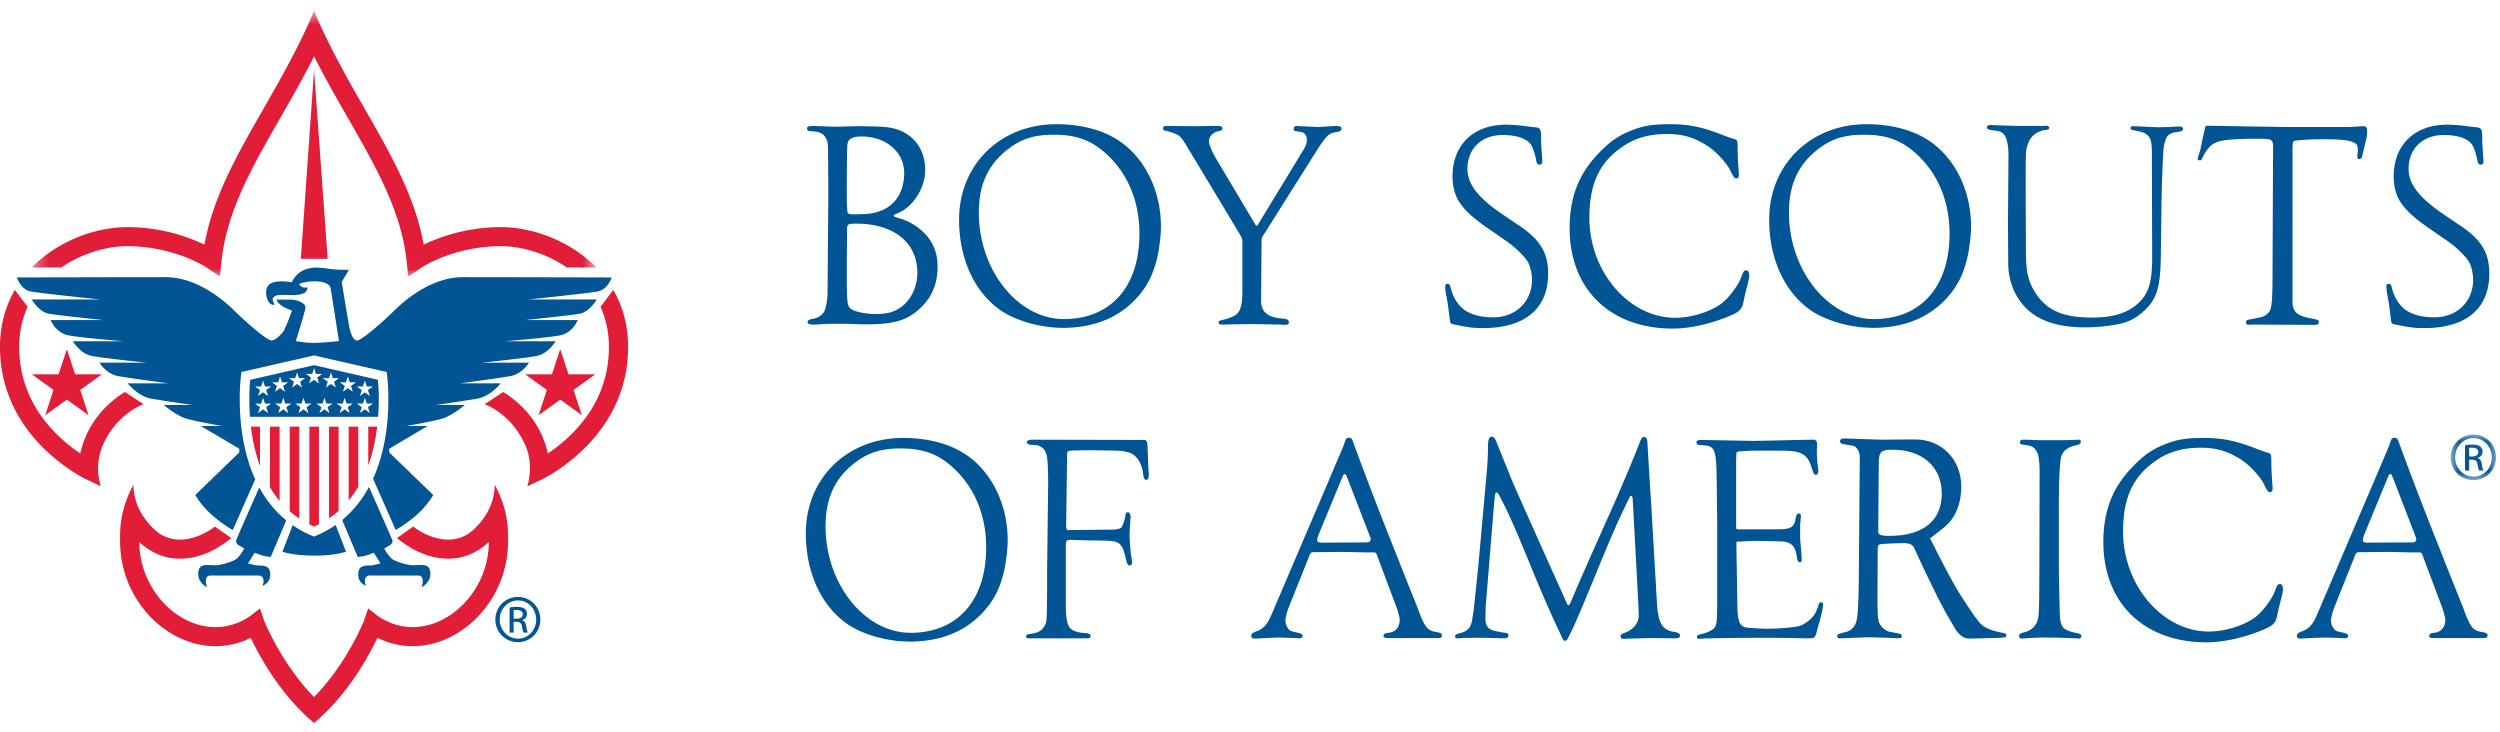 <svg xmlns="http://www.w3.org/2000/svg" xmlns:xlink="http://www.w3.org/1999/xlink" width="164" height="48" viewBox="0 0 164 48">
    <defs>
        <path id="a" d="M.353.57H37.38v17.414H.353z"/>
        <path id="c" d="M.97.044h2.973v2.991H.969z"/>
    </defs>
    <g fill="none" fill-rule="evenodd">
        <path fill="#015595" d="M55.55 17.735c0 2.076.015 2.322.263 2.52.2.18.964.345 1.61.345.78 0 1.21-.115 1.694-.46.663-.48 1.06-1.352 1.06-2.259 0-1.976-1.559-3.21-4.013-3.21-.533 0-.6.033-.6.395v.345c0 .775-.015 1.55-.015 2.324zm0-4.843c0 .543.032.84.032.905 0 .215.082.264.415.264l.664-.016c1.658-.05 2.654-1.072 2.654-2.703 0-1.366-1.195-2.388-2.788-2.388-.297 0-.499.032-.664.115a.459.459 0 0 0-.2.181.662.662 0 0 0-.08.331c0 .098-.018.312-.018.609l-.016 1.664v1.038zm-1.229-2.77c0-.74-.017-.806-.132-1.036-.167-.33-.432-.462-.995-.477-.167 0-.25-.067-.25-.181 0-.116.083-.166.413-.166 0 0 1.245.05 1.43.05.347 0 1.092-.033 1.54-.033.698 0 1.496.033 1.496.033.661.033 1.243.197 1.658.478.798.51 1.211 1.352 1.211 2.388 0 1.136-.78 2.355-1.707 2.767l-.316.133c-.018.017-.035.033-.035.065 0 .033.035.068.1.099l.216.065a3.78 3.78 0 0 1 1.858 1.169c.466.562.699 1.219.699 2.028 0 1.038-.35 1.927-1.013 2.586-.88.905-1.777 1.186-3.668 1.186-.183 0-.447 0-.846-.017-.332-.016-.6-.016-.797-.016h-.63c-.364 0-.614.016-.78.033-.214.016-.381.016-.5.016-.18 0-.296-.066-.296-.164 0-.099.066-.149.198-.181.397-.083.48-.116.68-.264.117-.1.216-.216.249-.33.049-.098.085-.263.116-.461.05-.28.066-.526.066-.71l.052-6.587-.017-2.472zM74.747 15.33c0-2.077-.73-3.871-2.091-5.156-1.011-.955-2.007-1.336-3.518-1.336-1.294 0-2.124.265-3.003.94-1.311 1.005-1.924 2.322-1.924 4.167 0 3.772 2.555 6.986 5.575 6.986 3.087 0 4.96-2.126 4.96-5.602zm-4.978 6.177c-1.676 0-3.168-.528-4.032-1.086-1.776-1.173-2.822-3.395-2.822-6.014 0-3.607 2.706-6.26 6.388-6.26 1.529 0 2.922.346 3.952.99 1.79 1.103 2.902 3.31 2.902 5.715 0 .527-.066 1.07-.165 1.664-.25 1.332-.68 2.24-1.495 3.112-1.194 1.251-2.72 1.829-4.579 1.879h-.15zM76.404 8.56c-.049-.018-.115-.066-.115-.134 0-.115.082-.163.264-.163.582 0 1.18.015 1.925.015.417 0 .83-.015 1.063-.015h.332c.215 0 .316.048.316.148 0 .115-.066.165-.268.198-.347.066-.613.345-.613.659 0 .18.2.691.466 1.136l2.59 4.348c.013.033.048.05.08.05.034 0 .069-.033.166-.214l2.838-4.662c.215-.344.283-.527.283-.774 0-.248-.15-.46-.366-.493l-.315-.05c-.15-.017-.182-.05-.182-.15 0-.115.083-.196.167-.196 0 0 1.325.067 1.443.067.198 0 .995-.067 1.127-.067.282 0 .4.048.4.18 0 .083-.066.149-.167.182l-.382.082c-.332.068-.58.38-1.193 1.352l-3.436 5.452c-.05.065-.068.148-.068.296l-.031 3.904c0 .724.398 1.07 1.242 1.169l.299.033c.184.017.283.1.283.232 0 .114-.066.164-.283.164l-.282-.017s-1.742-.033-1.907-.033c-.215 0-1.957.033-1.957.033-.101 0-.184-.066-.184-.131 0-.133.083-.133.366-.198.248-.066.563-.164.763-.312.298-.199.432-.66.432-1.532v-3.246c0-.231-.035-.28-.25-.643l-3.252-5.402c-.349-.56-.432-.759-.68-.94-.249-.18-.864-.312-.914-.329M100.994 10.8c-.115 0-.167-.05-.216-.248a3.458 3.458 0 0 0-.099-.443c-.165-.56-.265-.726-.582-.924-.364-.214-.863-.328-1.526-.328-1.378 0-2.307.89-2.307 2.222 0 .988.68 1.878 2.274 2.966l1.146.774c1.377.923 1.874 1.795 1.874 3.13 0 2.306-1.527 3.574-4.281 3.574-.547 0-.864-.033-1.527-.164l-.481-.1c-.115-.033-.132-.066-.165-.312l-.117-.923c-.017-.165-.1-.577-.1-.577a4.203 4.203 0 0 1-.082-.642c0-.13.05-.18.15-.18.116 0 .164.05.2.215.114.46.263.79.513 1.102.433.577 1.21.874 2.307.874 1.46 0 2.522-1.038 2.522-2.455 0-.447-.118-.923-.281-1.202-.218-.347-.815-.94-1.362-1.32l-1.094-.756c-1.013-.691-1.527-1.154-1.876-1.616-.398-.493-.598-1.136-.598-1.893 0-2.06 1.36-3.395 3.5-3.395.417 0 .898.035 1.579.133.165.017.281.033.347.033.316.033.382.15.382.61v.247c0 .28.082 1.219.082 1.4 0 .13-.066.198-.182.198M113.49 20.716c-1.295.543-2.656.84-3.75.84-4.115 0-6.773-2.587-6.773-6.589 0-1.962.567-3.493 1.81-4.81.879-.955 1.56-1.367 2.555-1.714.697-.246 1.428-.296 2.175-.296 1.094 0 2.008.115 3.501.71.3.114.53.197.697.247.233.048.281.115.281.46 0 .593.035 1.169.084 1.83v.065c0 .18-.066.246-.165.246-.1 0-.2-.082-.367-.46-.215-.495-.978-1.319-1.492-1.648-.88-.576-1.643-.807-2.689-.807-1.245 0-2.205.296-3.069.938-1.412 1.022-2.025 2.405-2.025 4.564 0 3.525 2.59 6.555 5.626 6.555 1.061 0 2.272-.38 3.02-.921.497-.362 1.143-1.236 1.327-1.764.117-.345.165-.427.332-.427.116 0 .182.146.182.346 0 .098-.05.36-.116.626-.099.33-.18.707-.18.707l-.101.48c-.084.377-.266.573-.864.822M127.89 15.33c0-2.077-.73-3.871-2.09-5.156-1.012-.955-2.007-1.336-3.518-1.336-1.294 0-2.123.265-3.003.94-1.312 1.005-1.923 2.322-1.923 4.167 0 3.772 2.553 6.986 5.574 6.986 3.086 0 4.96-2.126 4.96-5.602zm-4.976 6.177c-1.676 0-3.17-.528-4.033-1.086-1.775-1.173-2.822-3.395-2.822-6.014 0-3.607 2.706-6.26 6.39-6.26 1.526 0 2.92.346 3.95.99 1.792 1.103 2.902 3.31 2.902 5.715 0 .527-.066 1.07-.165 1.664-.25 1.332-.681 2.24-1.494 3.112-1.193 1.251-2.722 1.829-4.58 1.879h-.148zM130.876 8.214s1.427.048 1.545.048h1.527l.264-.015c.132 0 .216.05.216.13 0 .099-.066.132-.216.149a1.38 1.38 0 0 0-.98.528 1.422 1.422 0 0 0-.217.444 2.037 2.037 0 0 0-.114.61c-.016.346-.016 1.253-.016 2.718l.016 3.557c0 .462.017.857.05 1.186.082.955.596 1.912 1.327 2.488.697.543 1.593.774 2.988.774 1.443 0 2.404-.33 3.102-1.038.613-.626.814-1.35.814-2.932l-.019-6.95c0-.875-.196-1.154-.877-1.302l-.316-.067c-.182-.033-.198-.047-.198-.147 0-.083.033-.116.165-.116l.466.018a57.49 57.49 0 0 0 1.16.048c.168 0 .516 0 1.063-.033l.331-.015c.167 0 .25.048.25.146 0 .116-.083.181-.397.216-.483.065-.681.214-.797.674-.05.181-.084.395-.101.61a91.985 91.985 0 0 0-.118 3.476l-.047 3.557c-.035 1.978-.299 2.767-1.263 3.559a3.13 3.13 0 0 1-1.51.724 11.29 11.29 0 0 1-2.205.215c-1.775 0-3.054-.429-3.917-1.319a3.975 3.975 0 0 1-.896-1.515 4.283 4.283 0 0 1-.215-1.267s-.018-2.668-.018-2.868l.033-4.282c0-1.087-.23-1.564-.712-1.631l-.448-.066c-.184-.031-.25-.065-.25-.164 0-.1.099-.165.215-.165l.315.017zM144.632 8.477c.048-.216.067-.23.198-.23 0 0 4.795.083 5.012.083h4.28l.88-.05c.232 0 .282.064.282.395 0 .13-.015.246-.033.346l-.3 1.252a.188.188 0 0 1-.181.164c-.082 0-.132-.05-.132-.148 0-.116.033-.231.033-.378 0-.362-.033-.445-.233-.545-.297-.165-.879-.23-1.957-.23-.565 0-1.13.016-1.494.05l-.365.032c-.132.015-.2.065-.217.165 0 0-.017.33-.017.445v9.966c0 .626.3.922 1.096 1.07l.349.066c.099.033.283.033.283.197 0 .115-.068.182-.215.182h-.332l-3.752-.017c-.083 0-.264.017-.347.017-.084 0-.132-.082-.132-.182 0-.033.014-.097.08-.131.07-.033.298-.066.298-.066l.58-.116c.301-.065.567-.279.648-.525.101-.281.134-.973.134-2.342l.035-8.267c0-.545-.068-.578-.966-.578-.33 0-.712 0-1.143.018-.894.032-1.313.098-1.641.23-.334.132-.65.494-.898 1.037-.05.115-.085.133-.151.133-.097 0-.15-.033-.15-.1 0-.049.016-.081.035-.131l.15-.493.149-.742.134-.577zM162.735 10.8c-.116 0-.166-.05-.217-.248a3.511 3.511 0 0 0-.1-.443c-.166-.56-.265-.726-.58-.924-.365-.214-.864-.328-1.527-.328-1.376 0-2.307.89-2.307 2.222 0 .988.68 1.878 2.275 2.966l1.143.774c1.378.923 1.876 1.795 1.876 3.13 0 2.306-1.527 3.574-4.281 3.574-.546 0-.862-.033-1.527-.164l-.48-.1c-.116-.033-.132-.066-.168-.312l-.115-.923a8.395 8.395 0 0 0-.1-.577 4.204 4.204 0 0 1-.082-.642c0-.13.05-.18.15-.18.117 0 .166.05.2.215.115.46.265.79.515 1.102.43.577 1.21.874 2.305.874 1.46 0 2.522-1.038 2.522-2.455 0-.447-.117-.923-.28-1.202-.217-.347-.814-.94-1.362-1.32l-1.094-.756c-1.014-.691-1.528-1.154-1.876-1.616-.4-.493-.599-1.136-.599-1.893 0-2.06 1.362-3.395 3.502-3.395.417 0 .896.035 1.577.133.165.017.281.033.349.033.316.033.382.15.382.61v.247c0 .28.08 1.219.08 1.4 0 .13-.066.198-.18.198M64.693 35.91c0-2.075-.73-3.87-2.09-5.156-1.012-.954-2.007-1.335-3.518-1.335-1.294 0-2.123.266-3.003.94-1.312 1.005-1.925 2.322-1.925 4.167 0 3.772 2.555 6.986 5.576 6.986 3.086 0 4.96-2.126 4.96-5.601zm-4.978 6.178c-1.674 0-3.168-.527-4.031-1.086-1.775-1.173-2.822-3.395-2.822-6.014 0-3.607 2.706-6.26 6.388-6.26 1.528 0 2.923.346 3.95.99 1.792 1.103 2.904 3.31 2.904 5.715 0 .526-.066 1.07-.165 1.664-.249 1.332-.681 2.24-1.494 3.112-1.195 1.252-2.72 1.83-4.58 1.88h-.15zM75.062 28.86c.151 0 .2.115.217.395l.049 1.384c.017.214.035.378.035.526 0 .183-.066.314-.167.314-.115 0-.18-.116-.198-.33-.066-.725-.401-1.267-.896-1.45a2.717 2.717 0 0 0-.697-.13 80.904 80.904 0 0 0-2.19-.033l-.815.015c-.364.017-.397.05-.397.28l-.065 4.727c0 .133.049.216.13.216l2.889-.033c.28 0 .497-.05.596-.133.05-.05.099-.164.168-.362.049-.133.08-.262.098-.38.017-.18.066-.263.166-.263.117 0 .18.115.18.331-.063.922-.063 1.02-.063 1.103 0 .428.05 1.056.099 1.383.033.214.066.412.066.462 0 .131-.066.214-.181.214-.1 0-.167-.131-.25-.528-.214-.92-.4-1.086-1.343-1.103 0 0-.945-.017-1.162-.017l-1.08-.033c-.097 0-.165 0-.23.033-.083.034-.102.15-.102.527v3.46c0 1.004.05 1.4.216 1.68.133.231.48.38 1.03.414.265.014.383.08.383.196 0 .099-.052.149-.234.149h-3.898c-.052 0-.1-.05-.1-.116 0-.1.048-.148.215-.165.413-.05.695-.147.861-.347.101-.114.235-.328.25-.543.016-.147.034-.412.034-.79l.015-1.17v-1.416l.068-5.633c0-.577-.017-1.155-.05-1.517-.05-.641-.332-.972-.88-.988-.331 0-.465-.065-.465-.18 0-.1.134-.166.334-.166l7.052.017h.312zM88.303 31.167c-.018-.05-.049-.066-.082-.066-.035 0-.085.033-.116.083l-1.61 3.902c-.05.132-.084.265-.084.346 0 .098.068.15.233.166l2.972-.016c.215 0 .297-.067.297-.215 0-.033 0-.066-.016-.099l-1.493-3.872-.101-.23zm-.18-1.895l.131-.378c.049-.133.117-.18.249-.18.114 0 .182.063.23.196l.218.593c.762 2.076 1.61 4.265 2.537 6.59.848 2.156 1.362 3.408 1.494 3.755l.233.625s.264.61.448.757c.116.1.264.181.547.231.299.05.382.083.382.23 0 .1-.064.165-.165.165H91.01c-.183 0-.25-.048-.25-.148 0-.116.1-.18.349-.197.43-.05.712-.379.712-.84 0-.13-.049-.313-.163-.708l-1.329-3.543c-.05-.148-.1-.181-.2-.181h-.182c-.697 0-1.391-.033-2.091-.033l-1.676.017a.325.325 0 0 0-.165.035c-.033.014-.066.065-.1.146l-1.394 3.492c-.115.296-.198.645-.198.841 0 .181.1.412.215.543.115.116.151.131.547.214.283.067.367.117.367.233 0 .064-.084.146-.167.146l-.363-.017s-.797-.033-1.079-.033c-.135 0-1.528.068-1.528.068-.15 0-.233-.05-.233-.164 0-.15.084-.216.35-.316.48-.18.711-.46 1.012-1.169l3.833-8.975.846-1.995zM107.102 32.698c-.016-.098-.047-.166-.1-.166-.032 0-.081.035-.097.083l-.267.545c-.563 1.152-1.127 2.486-1.758 4.019-.913 2.24-1.528 3.707-1.86 4.365l-.182.363c-.033.065-.101.13-.152.13-.099 0-.147-.065-.18-.146l-.249-.528c-.465-.972-1.111-2.437-1.924-4.43-.747-1.83-1.329-3.182-1.794-4.07l-.23-.446c-.052-.064-.1-.114-.118-.114a.111.111 0 0 0-.099.066l-.05.313-.58 7.083-.018.692c0 .329.018.462.117.625.15.231.314.297 1.16.43.167.017.235.064.235.179 0 .117-.101.183-.284.183l-.663-.017c-.38-.016-.914-.016-1.245-.016-.348 0-.63 0-.846.016l-.283.017c-.148 0-.181-.033-.181-.133 0-.098.082-.148.297-.197.498-.117.73-.346.815-.84l.099-.642c.033-.181.333-3.162.333-3.162l.464-5.19c.116-1.219.147-1.795.147-2.224v-.148c0-.495.068-.694.25-.694.133 0 .218.118.332.414l.963 2.388c.298.724 3.633 8.136 3.633 8.136.016.068.068.118.1.118.051 0 .083-.05.117-.118l.462-1.086c.369-.857.982-2.24 1.828-4.134.995-2.207 1.724-3.936 2.205-5.173l.119-.296c.066-.164.132-.23.23-.23.119 0 .199.114.218.313l.132 2.24s.099 1.582.114 1.763l.384 6.588c.066 1.284.348 1.762 1.094 1.88.282.032.416.115.416.244 0 .133-.1.183-.348.183h-.068s-1.443-.017-1.56-.017c-.131 0-1.16.034-1.16.034-.1 0-.566.016-.583.016-.115 0-.18-.066-.18-.166 0-.098.065-.148.232-.212.611-.216.96-.643.96-1.172 0-.164-.013-.444-.03-.838l-.069-1.287-.298-5.534zM114.22 29.602c-.25.015-.316.048-.316.196l-.013.48V34.542c0 .164.013.181.149.181h2.505c.929 0 1.144-.116 1.245-.691.049-.264.099-.347.217-.347.082 0 .132.066.132.181l-.05.56v.906l.099 1.17v.247c0 .083-.033.133-.115.133-.118 0-.167-.083-.217-.462-.1-.626-.4-.89-1.047-.906 0 0-.63-.017-1.609-.032-.283 0-1.129.048-1.129.048h-.114c-.033.017-.053.067-.053.115l.066 3.971c.018 1.317.152 1.548.897 1.581.814.048.88.048.965.048.928 0 2.024-.098 2.307-.213.281-.116.664-.41.846-.659.116-.166.215-.362.314-.691.033-.133.068-.166.15-.166.099 0 .15.033.15.148 0 .149-.1.593-.199.973l-.2.708c-.099.462-.165.528-.48.528h-.298c-.281 0-1.197-.033-2.706-.033-2.04 0-3.517.033-3.95.048l-.314.018c-.083 0-.132-.05-.132-.116 0-.1.05-.148.382-.215.198-.049.514-.181.664-.295.182-.133.248-.33.265-.824l.016-.774v-5.487s-.033-3.327-.05-3.524c-.033-.593-.066-.988-.231-1.219-.1-.132-.266-.214-.515-.23l-.4-.034c-.098-.017-.164-.065-.164-.163 0-.1.099-.166.266-.166 0 0 3.434.066 3.517.066 3.85-.083 3.884-.083 3.917-.083.13 0 .215.133.215.281v.131c-.017.116-.017.231-.017.362 0 .347.034.726.067 1.022.016.099.032.182.032.247 0 .183-.065.262-.165.262-.082 0-.132-.046-.181-.18l-.1-.311c-.267-.857-.68-1.09-1.892-1.09h-2.076l-.65.035zM123.212 34.839c0 .248.151.314.716.314 2.223 0 3.451-.988 3.451-2.768 0-1.746-1.261-2.882-3.22-2.882-.797 0-.912.13-.912.988l-.035 4.348zm-.76 6.969s-1.58.065-1.795.065c-.083 0-.132-.05-.132-.132s.049-.149.184-.18l.414-.115c.364-.1.597-.38.679-.792.083-.427.118-1.219.134-2.586l.066-8.153c-.033-.347-.233-.643-.466-.676l-.48-.081c-.117-.017-.25-.05-.267-.067-.048-.016-.08-.083-.08-.149 0-.133.115-.18.282-.18a433.495 433.495 0 0 0 2.421.081c1.511-.016 2.192-.016 2.208-.016 1.759 0 3.037 1.317 3.037 3.096 0 1.171-.415 2.126-1.179 2.72l-.863.675s1.127 2.273 1.777 3.36c.43.725 1.177 1.795 1.177 1.795l.316.395c.216.264.646.46 1.178.578l.363.082c.151.033.184.064.184.147 0 .116-.033.133-.234.148l-.197.018s-1.776.05-1.994.05c-.448 0-.78-.363-1.012-.792l-.365-.626c-.281-.479-.68-1.236-1.178-2.272a80.362 80.362 0 0 1-.962-2.043l-.1-.214c-.08-.181-.282-.314-.614-.314-.496 0-1.245.033-1.542.066-.2.017-.235.1-.235.346l-.015 3.245c0 .74.015 1.136.068 1.417.067.345.413.674.746.742l.513.098c.217.048.267.065.267.181 0 .098-.05.148-.166.148l-.35-.017s-1.208-.048-1.658-.048h-.13zM135.11 39.815c.017.955.067 1.219.33 1.433.15.115.432.214.797.28.201.034.3.097.3.197a.158.158 0 0 1-.165.166l-.283-.017c-.415-.018-1.063-.05-1.892-.05-.599 0-1.045.032-1.344.05l-.233.017c-.099 0-.165-.067-.165-.166 0-.113.066-.18.398-.263.334-.099.596-.297.731-.576.183-.38.183-.576.198-3.295l.016-6.64c0-.312-.016-.591-.049-.84-.05-.462-.267-.774-.562-.856-.136-.033-.534-.099-.534-.099-.116-.015-.15-.065-.15-.13 0-.133.067-.183.267-.183.331 0 .813.034 1.195.034h.63c.764 0 1.228 0 1.742-.034.132 0 .165.034.165.132 0 .116-.099.199-.363.247-.349.083-.615.23-.764.427a.93.93 0 0 0-.182.413c-.084.429-.132 1.665-.132 3.032v4.397l.048 2.324zM148.5 41.297c-1.293.543-2.655.84-3.75.84-4.116 0-6.771-2.587-6.771-6.589 0-1.962.566-3.493 1.81-4.81.878-.955 1.56-1.367 2.554-1.714.697-.246 1.428-.296 2.173-.296 1.096 0 2.008.115 3.504.71.298.114.53.197.696.247.233.048.282.115.282.46 0 .593.033 1.169.083 1.828v.067c0 .18-.066.246-.167.246-.099 0-.198-.082-.365-.46-.215-.495-.977-1.319-1.492-1.648-.88-.576-1.644-.807-2.69-.807-1.245 0-2.206.296-3.067.938-1.412 1.022-2.026 2.405-2.026 4.564 0 3.525 2.588 6.555 5.624 6.555 1.063 0 2.276-.38 3.021-.92.498-.363 1.145-1.237 1.329-1.765.114-.345.165-.427.331-.427.117 0 .183.146.183.345 0 .1-.052.362-.117.627-.099.33-.18.707-.18.707l-.103.48c-.081.377-.264.573-.861.822M156.895 31.167c-.015-.05-.048-.066-.083-.066-.031 0-.082.033-.115.083l-1.61 3.902c-.05.132-.083.265-.083.346 0 .098.066.15.233.166l2.97-.016c.217 0 .3-.067.3-.215 0-.033 0-.066-.019-.099l-1.49-3.872-.103-.23zm-.18-1.895l.13-.378c.05-.133.116-.18.248-.18.12 0 .184.063.233.196l.217.593c.763 2.076 1.61 4.265 2.538 6.59.846 2.156 1.36 3.408 1.495 3.755l.231.625s.266.61.448.757c.115.1.266.181.548.231.298.05.38.083.38.23 0 .1-.064.165-.165.165H159.6c-.184 0-.248-.048-.248-.148 0-.116.099-.18.346-.197.432-.05.715-.379.715-.84 0-.13-.05-.313-.166-.708l-1.33-3.543c-.048-.148-.098-.181-.197-.181h-.183c-.696 0-1.393-.033-2.09-.033l-1.677.017a.33.33 0 0 0-.165.035c-.033.014-.064.065-.1.146l-1.395 3.492c-.115.296-.197.645-.197.841 0 .181.1.412.216.543.116.116.15.131.545.214.285.067.367.117.367.233 0 .064-.082.146-.165.146l-.365-.017s-.797-.033-1.079-.033c-.134 0-1.527.068-1.527.068-.15 0-.232-.05-.232-.164 0-.15.081-.216.347-.316.483-.18.714-.46 1.013-1.169l3.833-8.975.848-1.995zM33.695 40.586h.191c.22 0 .407-.08.407-.284 0-.143-.108-.288-.407-.288-.083 0-.144.007-.19.012v.56zm0 .914h-.265v-1.652c.14-.017.27-.038.47-.038.252 0 .419.052.518.124.099.073.151.185.151.344 0 .215-.144.346-.325.4v.013c.146.028.245.157.28.402.038.255.078.355.106.407h-.278c-.042-.053-.08-.202-.113-.419-.04-.212-.146-.29-.36-.29h-.184v.709zm.278-2.112c-.656 0-1.191.56-1.191 1.252 0 .703.535 1.255 1.198 1.255.664.008 1.193-.552 1.193-1.252 0-.695-.53-1.255-1.193-1.255h-.007zm.007-.23c.815 0 1.466.656 1.466 1.482 0 .836-.651 1.486-1.473 1.486-.816 0-1.478-.65-1.478-1.486 0-.826.662-1.481 1.478-1.481h.007z"/>
        <path fill="#E11D38" d="M4.387 22.901l.54 1.657h1.752L5.264 25.58l.54 1.656-1.417-1.021-1.418 1.02.54-1.655-1.418-1.022h1.752zM36.75 22.901l.542 1.657h1.753l-1.42 1.022.542 1.656-1.417-1.021-1.417 1.02.54-1.655-1.419-1.022h1.754z"/>
        <path fill="#E11D38" d="M8.193 25.715c-1.416.879-2.192 2.017-2.591 2.976-.152.356-.25.69-.32.977l-.017.074-.061-.041a9.952 9.952 0 0 1-1.666-1.402c-1.167-1.226-2.275-3.026-2.28-5.536.006-1 .206-1.874.555-2.635l-.839-1.112C.372 20.063 0 21.31 0 22.747v.025c0 2.984 1.39 5.144 2.753 6.522 1.365 1.38 2.725 2.062 2.765 2.081l1.094.522a3.915 3.915 0 0 1-.178-1.17c0-.455.08-.995.326-1.554.33-.738.89-1.61 2.001-2.332.276-.168.528-.271.662-.32-.311-.198-1.04-.687-1.23-.806M38.457 29.293c1.354-1.376 2.747-3.535 2.747-6.52v-.025c0-1.44-.368-2.685-.972-3.73l-.836 1.11a6.35 6.35 0 0 1 .549 2.637c-.002 2.509-1.108 4.309-2.279 5.534a10.033 10.033 0 0 1-1.66 1.4l-.063.044-.02-.075a6.262 6.262 0 0 0-.315-.977c-.401-.96-1.178-2.098-2.597-2.976-.187.119-.919.609-1.228.807.136.048.386.15.664.32 1.115.72 1.659 1.597 1.996 2.33.246.53.32 1.062.32 1.52 0 .557-.11 1.006-.17 1.21l1.095-.525c.042-.02 1.403-.702 2.769-2.084"/>
        <g transform="translate(1.737 .154)">
            <mask id="b" fill="#fff">
                <use xlink:href="#a"/>
            </mask>
            <path fill="#E11D38" d="M26.26 17.194c.246-.13.604-.31 1.06-.488.917-.35 2.234-.712 3.802-.712h.018c1.311 0 2.954.466 4.3 1.398h1.94a7.807 7.807 0 0 0-.828-.741c-1.664-1.288-3.701-1.902-5.428-1.905a11.8 11.8 0 0 0-5.007 1.119l-.061.03-.012-.07c-.459-2.496-1.557-4.743-2.831-7.036-1.41-2.533-3.04-5.136-4.348-8.219-1.304 3.083-2.937 5.686-4.344 8.219-1.273 2.293-2.374 4.54-2.833 7.036l-.01.07-.061-.03a11.797 11.797 0 0 0-5.006-1.12c-1.73.004-3.767.618-5.43 1.906a8.355 8.355 0 0 0-.828.741h1.939c1.347-.932 2.989-1.398 4.3-1.398h.02c1.568 0 2.88.362 3.798.712.462.178.82.357 1.06.488.12.064.211.12.269.152a.93.93 0 0 0 .076.048l.005.002v.003l.865.585.111-1.038c.287-2.623 1.405-4.998 2.825-7.552.997-1.791 2.134-3.662 3.199-5.757l.045-.091.049.091c1.063 2.095 2.204 3.966 3.196 5.757 1.42 2.554 2.539 4.93 2.822 7.552l.116 1.038.86-.581.005-.004.01-.005s0-.003.006-.007a.462.462 0 0 0 .064-.041c.06-.033.151-.088.268-.152" mask="url(#b)"/>
        </g>
        <path fill="#E11D38" d="M7.876 35.183c0 .14.003.26.003.352 0 1.884.744 3.584 1.888 4.824 1.145 1.236 2.708 2.026 4.37 2.03h.004c.757 0 1.525-.17 2.263-.527l.047-.022.02.048c.572 1.205 1.932 3.695 4.131 5.542 2.206-1.852 3.556-4.337 4.132-5.542l.021-.048.049.022a5.168 5.168 0 0 0 2.26.526h.005c1.665-.003 3.223-.793 4.368-2.029a7.117 7.117 0 0 0 1.89-4.824l.001-.352c0-.683-.067-1.91-.878-3.388v.028c-.004 1.791-1.38 2.991-1.8 3.238-.43.246-.846.338-1.252.338h-.007c-.6 0-1.181-.21-1.619-.433-.314-.164-.55-.336-.67-.423l-1.065.756c.168.134.637.496 1.098.743.56.295 1.344.608 2.263.608h.005c.6 0 1.254-.146 1.885-.51.232-.138.465-.305.687-.503l.094-.08-.003.123a5.89 5.89 0 0 1-1.555 3.832c-.943 1.021-2.19 1.626-3.435 1.626v.002h-.007c-.75-.003-1.51-.216-2.257-.714l-.661-.512-.285.838v.002c-.016.026-.028.065-.049.115-.045.097-.11.247-.2.433-.173.37-.437.893-.792 1.486-.531.893-1.259 1.945-2.176 2.886-.002.006-.005.01-.007.01l-.04.039-.035-.038a.055.055 0 0 1-.012-.01c-.915-.942-1.645-1.994-2.174-2.887a18.772 18.772 0 0 1-.796-1.486c-.087-.186-.151-.336-.193-.433-.022-.05-.041-.09-.05-.115v-.002h-.002l-.285-.838-.667.514c-.741.496-1.5.709-2.25.712-.006 0-.01-.002-.01-.002-1.246 0-2.492-.605-3.433-1.626A5.907 5.907 0 0 1 9.14 35.68l-.003-.123.088.08c.228.198.459.365.693.503.63.364 1.284.51 1.885.51H11.812c.915 0 1.698-.312 2.261-.608a8.521 8.521 0 0 0 1.098-.743l-1.07-.756a4.556 4.556 0 0 1-.667.418c-.44.227-1.023.438-1.615.438h-.007c-.41 0-.825-.092-1.258-.338-.415-.247-1.796-1.449-1.796-3.238v-.028c-.811 1.478-.88 2.705-.882 3.388M19.734 16.977h1.761l-.893-12.374zM16.459 27.99c.099.817.28 1.714.597 2.58v-2.58h-.597z"/>
        <path fill="#E11D38" d="M17.712 27.99v3.978c.186.308.396.608.63.89V27.99h-.63zM19.005 27.99v5.542c.194.174.404.336.628.486V27.99h-.628zM20.295 27.99v6.412c.096.052.198.097.304.145.11-.05.216-.103.323-.159V27.99h-.627zM21.585 27.99v6.012c.222-.151.432-.314.627-.486V27.99h-.627zM22.873 27.99v4.843a6.93 6.93 0 0 0 .628-.895V27.99h-.628zM24.743 27.99h-.584v2.535c.311-.856.488-1.733.584-2.535"/>
        <path fill="#015595" d="M17.18 36.436c.175.05.578.105.578.105l1.018-2.404c-.765-.619-1.334-1.367-1.769-2.16-.218.493-1.509 3.404-1.523 3.486-.017.086.031.223.156.293.126.071.386.226.386.226s-.333.628-.65.766c-.312.14-.892.362-1.417.33-.52-.035-.858-.046-.941.382-.143.712.56 1.074.56 1.074s-.28-.778.227-.778h3.199c.195 0 .403.242.21.678.42-.178.58-.522.492-.957-.089-.434-.577-.365-.803-.381-.23-.017-.63-.141-.63-.141l.434-.695s.297.12.472.176"/>
        <path fill="#015595" d="M22.928 21.514s.16.82.49.82c.335 0 1.882-1.399 2.45-1.964.568-.562 2.363-2.188 4.497-2.188 2.133 0 9.762.019 9.762.019s-.263.798-.909.919c-.65.122-4.568.526-4.568.526h4.499s-.457.81-1.124.934c-.663.117-3.583.417-3.583.417h3.46s-.33.849-1.17 1.004c-.84.16-3.586.384-3.586.384h3.305s-.472.8-1.205.955c-.735.157-3.639.45-3.639.45h3.095s-.434.749-1.243.887c-.803.14-3.255.469-3.255.469h2.642s-.645.851-1.557 1.01c-.908.152-2.692.414-2.692.414h1.892s-.825.694-1.47.888c-.648.191-2.346.486-2.346.486h1.382l-2.52 1.491v.245l2.887 2.795s-.435.765-1.207 1.405c-.768.643-1.26.886-1.26.886l-1.481-3.36c.07-.164.142-.324.203-.492.662-1.712.8-3.493.8-4.727 0-.938-.083-1.559-.084-1.567l-.027-.218-4.693-1.07-.067-.02-.073.02-4.688 1.07-.032.218c-.003.008-.086.634-.086 1.591 0 1.233.139 3.014.799 4.719.066.172.14.345.215.514l-1.468 3.322s-.488-.243-1.26-.886a5.821 5.821 0 0 1-1.206-1.405l2.887-2.795v-.245l-2.517-1.491h1.379s-1.697-.295-2.343-.486c-.65-.194-1.47-.888-1.47-.888h1.888s-1.783-.262-2.693-.414c-.909-.159-1.558-1.01-1.558-1.01h2.643s-2.45-.33-3.257-.47c-.802-.137-1.238-.886-1.238-.886h3.095s-2.906-.293-3.639-.45c-.736-.155-1.205-.955-1.205-.955H8.08s-2.743-.224-3.582-.384c-.842-.155-1.176-1.004-1.176-1.004h3.464s-2.922-.3-3.583-.417c-.666-.124-1.122-.934-1.122-.934h4.496s-3.916-.404-4.566-.526c-.648-.121-.905-.92-.905-.92s7.623-.018 9.758-.018c2.133 0 3.927 1.626 4.497 2.188.568.565 2.117 1.963 2.45 1.963.329 0 .79-.601.79-.601.262-.51.553-1.357.553-1.357s-.396-.143-.648-.302c-.248-.153-.382-.419-.382-.419h.98c.245 0 .999.186.93.562-.065.381-.63 2.159-.63 2.159s.593.119 1.185.119c.592 0 1.648-.12 1.648-.12l-.542-3.45c-.053-.354-.592-.47-1.052-.47-.464 0-.83.104-.922.128-.093.027-.12.12.064.224.184.107.394.041.394.041s-.01.223-.182.352c-.172.128-.58.157-.857.157s-.776-.03-.95.014c-.166.038-.262.127-.298.207-.044.077.116.403.116.403s-.278.119-.462-.334c-.182-.463-.056-.873.144-1.007.462-.32 1.45-.121 1.45-.121s.226-.574.843-.822c.618-.249 1.238-.106 1.804-.038.568.062 1.107.038 1.107.038l-.476.796s.389 2.4.509 3.022"/>
        <path fill="#015595" d="M22.019 34.437a6.84 6.84 0 0 1-1.298.71l-.121.054-.125-.053a6.76 6.76 0 0 1-1.272-.694l-.677 1.737s.667.253 2.056.258c0 .002 0 .002.006.002H20.644v-.002c1.394-.005 2.056-.258 2.056-.258l-.681-1.754zM27.267 37.076c-.527.035-1.102-.19-1.416-.329-.316-.138-.646-.765-.646-.765s.26-.156.384-.228c.12-.069.172-.205.158-.293-.02-.081-1.37-3.136-1.543-3.52a7.24 7.24 0 0 1-1.757 2.175l1.023 2.422s.404-.051.576-.103c.178-.053.475-.176.475-.176l.439.695s-.405.122-.629.14c-.229.015-.719-.054-.807.382-.087.437.07.78.49.957-.193-.438.019-.679.21-.679h3.2c.51 0 .23.78.23.78s.698-.361.56-1.077c-.084-.425-.421-.417-.947-.38M24.136 25.588l.128.388-.33-.238-.326.238.126-.388-.33-.235h.408l.122-.38.127.38h.405l-.33.235zm.128 1.508l-.33-.24-.326.24.126-.384-.33-.238h.408l.122-.383.127.383h.405l-.33.238.128.384zm-1.117-1.398l-.328-.235-.323.235.121-.38-.326-.237h.405l.123-.385.125.385h.406l-.328.238.125.379zm-.208 1.398l-.328-.24-.327.24.123-.384-.328-.238h.405l.127-.383.125.383h.404l-.326.238.125.384zm-1.232-1.908l-.33.236.127-.38-.328-.237h.405l.126-.381.124.38h.404l-.324.238.123.38-.327-.236zm-.093 1.908l-.33-.24-.327.24.127-.384-.328-.238h.404l.124-.383.128.383h.405l-.329.238.126.384zm-1.341-1.943l.128-.384-.328-.237h.406l.124-.38.126.38h.405l-.328.237.123.384-.326-.24-.33.24zm-.035 1.943l-.33-.24-.327.24.125-.384-.33-.238h.405l.127-.383.125.383h.405l-.327.238.127.384zm-1.28-2.29h.408l.122-.38.125.38h.404l-.33.238.13.382-.33-.237-.328.237.125-.382-.326-.237zm-.049 2.29l-.323-.24-.333.24.128-.384-.332-.238h.409l.128-.383.123.383h.402l-.325.238.123.384zm-1.066-2.015h.404l.125-.383.126.383h.402l-.324.238.123.38-.327-.236-.328.237.124-.381-.325-.238zm-.382.507l.125.388-.33-.238-.329.238.129-.388-.328-.235h.403l.125-.38.126.38h.407l-.328.235zm.125 1.508l-.33-.24-.329.24.129-.384-.328-.238h.403l.125-.383.126.383h.407l-.328.238.125.384zm7.204-2.183l-4.187-.958-4.19.958a14.164 14.164 0 0 0-.057 1.297c0 .338.01.72.043 1.13h8.405c.03-.42.045-.81.045-1.15 0-.58-.036-1.028-.059-1.277z"/>
        <g transform="translate(159.795 28.464)">
            <mask id="d" fill="#fff">
                <use xlink:href="#c"/>
            </mask>
            <path fill="#015595" d="M2.465.044c.825 0 1.478.663 1.478 1.491 0 .843-.653 1.5-1.482 1.5a1.486 1.486 0 0 1-1.492-1.5C.97.707 1.636.044 2.461.044h.004zm-.004.23C1.796.275 1.26.84 1.26 1.536c0 .709.539 1.267 1.206 1.267.67.007 1.204-.558 1.204-1.258 0-.704-.534-1.27-1.204-1.27H2.46zm-.28 2.132h-.27V.742c.142-.023.276-.043.477-.043.256 0 .417.053.518.127.1.073.156.185.156.345 0 .22-.149.352-.331.405v.012c.149.026.25.16.284.406.037.258.08.358.106.412h-.28c-.04-.054-.08-.207-.114-.426-.04-.212-.15-.292-.361-.292h-.184v.718zm0-.923h.188c.224 0 .412-.079.412-.288 0-.146-.108-.29-.412-.29a.987.987 0 0 0-.187.014v.564z" mask="url(#d)"/>
        </g>
    </g>
</svg>

